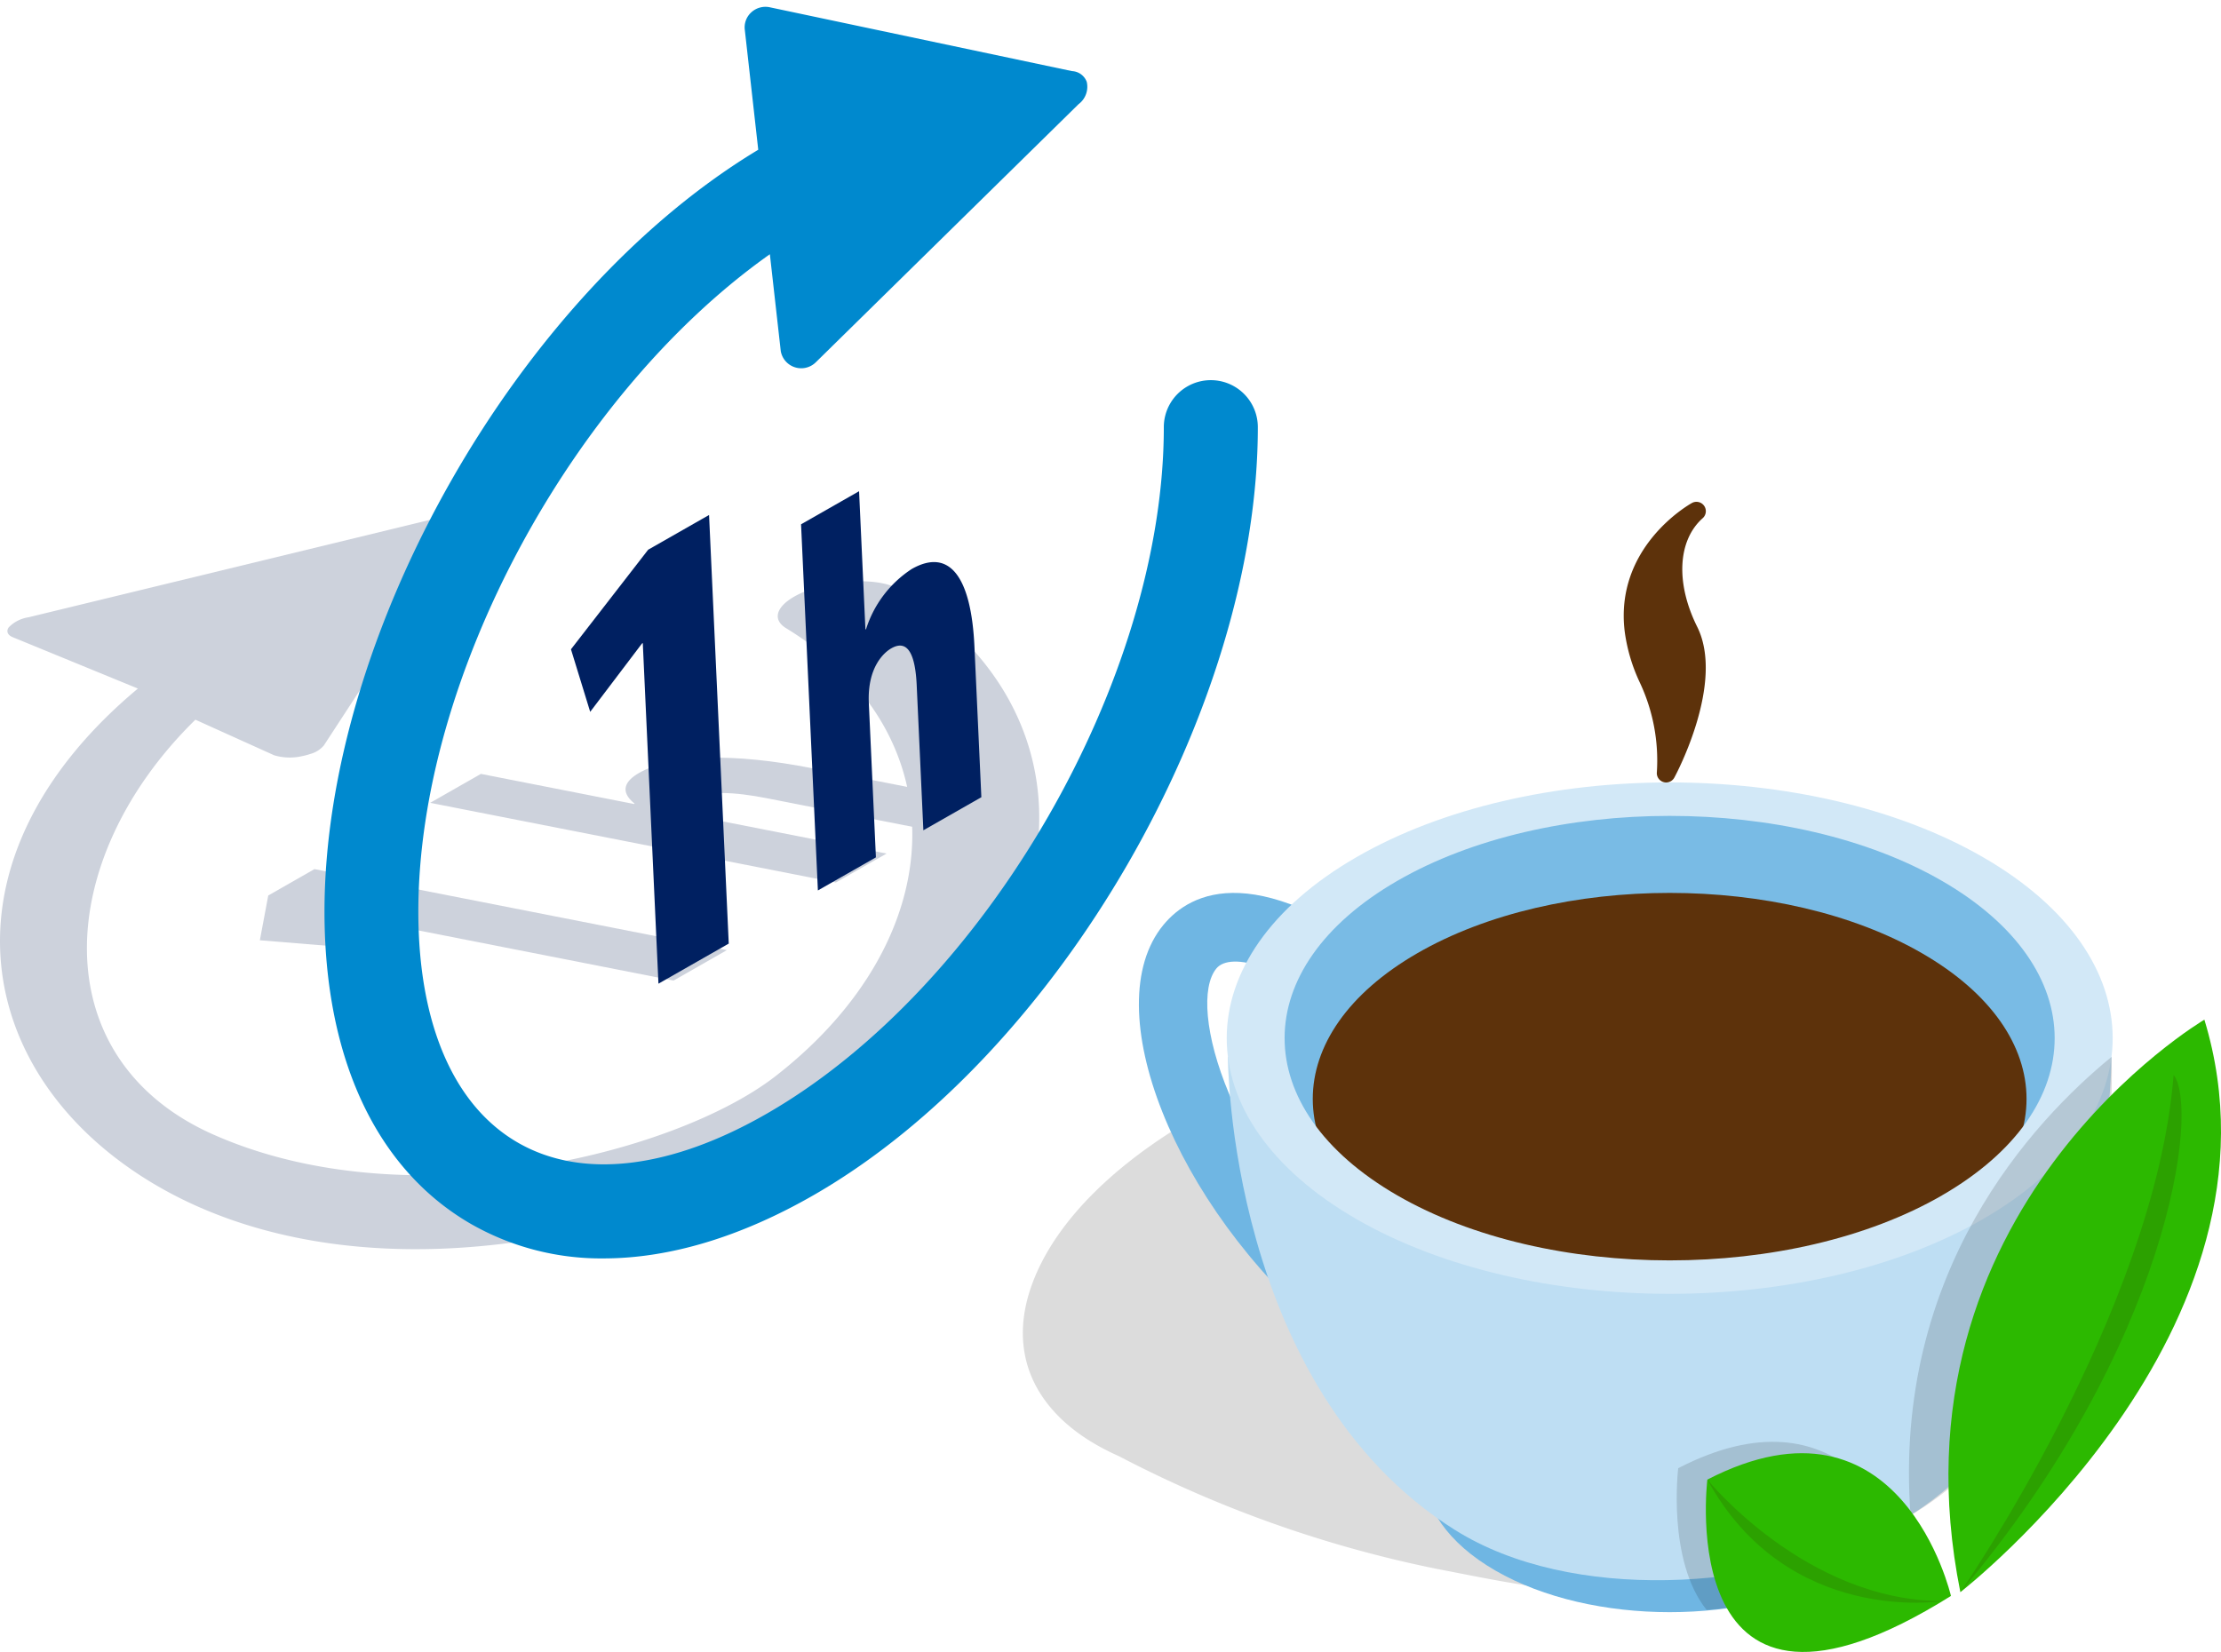 <svg xmlns="http://www.w3.org/2000/svg" width="163.006" height="121.273" viewBox="0 0 163.006 121.273"><defs><clipPath id="clip-path"><rect id="長方形_12646" data-name="長方形 12646" class="cls-1" width="66.781" height="41.662"/></clipPath><clipPath id="clip-path-2"><rect id="長方形_12647" data-name="長方形 12647" class="cls-1" width="14.889" height="33.647"/></clipPath><clipPath id="clip-path-3"><rect id="長方形_12648" data-name="長方形 12648" class="cls-1" width="14.132" height="12.343"/></clipPath><style>.cls-1{fill:none}.cls-2{fill:#cdd2dc}.cls-5{fill:#002061}.cls-6{opacity:.14}.cls-8{fill:#6fb6e3}.cls-11{fill:#5d320b}.cls-15{fill:#2cb900}.cls-16{fill:#2ca100}</style></defs><g id="welfare-icon03-jikanyukyu" transform="translate(-.001 .5)"><g id="y"><g id="グループ_22528" data-name="グループ 22528" transform="translate(0 37.403)"><path id="パス_16761" data-name="パス 16761" class="cls-2" d="M65.987 18.339c-1.291-.79-4.2-.787-6.484 0s-3.1 2.066-1.807 2.856c12.561 7.662 12.388 22.638-.781 32.887-7.259 5.648-26.827 10.682-41.255 4.285-12.52-5.55-11.783-20.208-1.32-30.455l5.78 2.611a4.021 4.021 0 002.04.066 4.861 4.861 0 00.62-.164 1.979 1.979 0 00.988-.622l10.326-15.832c.294-.478.161-.79-.392-.925a3.664 3.664 0 00-1.838.121L2.088 20.394a2.536 2.536 0 00-1.447.738c-.213.3-.069.588.331.738l9.149 3.755C-3.862 37.306-2.415 51.878 8.713 60.26c6.844 5.158 16.494 7.414 27.539 6.2a62.126 62.126 0 0013.422-2.982 51.139 51.139 0 0015.437-8.354c14.532-11.711 14.927-28.213.876-36.786" transform="translate(.001 -12.98)"/><g id="_1h" data-name="1h" transform="translate(19.073 19.719)"><path id="パス_20167" data-name="パス 20167" class="cls-2" d="M.616 19.484L0 22.77l5.946.487.314-2.227.045-.03 24.057 4.73 3.916-2.236-30.27-5.947z" transform="translate(0 -11.366)"/><path id="パス_20169" data-name="パス 20169" class="cls-2" d="M70.071 3.176L66.35 5.3 54.514 2.975C52.185 2.517 50.1 2.4 49 3.028c-.465.266-1.158.973 1.764 1.547l12.542 2.464-3.721 2.124-29.773-5.849 3.721-2.124L44.776 3.4l.042-.024c-1.178-.945-.628-1.713.323-2.256C47.53-.247 52.059-.363 57.829.771z" transform="translate(-17.311 -1.999)"/></g></g><path id="arrow" d="M1933.823 11053.927c-6.931-4-10.75-12.143-10.75-22.928 0-20.444 14.219-45.334 31.835-55.93l-.982-8.766a1.491 1.491 0 01.466-1.317 1.538 1.538 0 011.412-.366l22.132 4.676a1.21 1.21 0 011.082.79 1.592 1.592 0 01-.6 1.635l-19.288 18.952a1.524 1.524 0 01-2.569-.821l-.8-7.114c-14.5 10.259-25.8 31.028-25.8 48.262 0 8.219 2.594 14.237 7.3 16.954s11.216 1.95 18.33-2.156c16.036-9.257 29.083-31.853 29.083-50.365a3.448 3.448 0 116.9 0c0 20.705-14.593 45.981-32.529 56.337-5.4 3.115-10.664 4.687-15.489 4.687a19.241 19.241 0 01-9.733-2.53z" transform="translate(-1899.257 -10964.575)" fill="#0089ce"/><path id="arrow_-_アウトライン" data-name="arrow - アウトライン" d="M1943.559 11056.955a19.7 19.7 0 01-9.987-2.6c-7.093-4.094-11-12.391-11-23.36a56.137 56.137 0 012.518-16.018 78.751 78.751 0 0117.043-29.916 57.648 57.648 0 0112.241-10.258l-.945-8.432a1.983 1.983 0 01.617-1.753 2.033 2.033 0 011.391-.548 2 2 0 01.476.058l22.1 4.67a1.691 1.691 0 011.472 1.12 2.023 2.023 0 01-.714 2.149l-19.288 18.952a2.023 2.023 0 01-3.412-1.09v-.032l-.7-6.264a63.323 63.323 0 00-17.494 20.846c-4.774 8.884-7.4 18.3-7.4 26.51 0 8.029 2.5 13.9 7.05 16.521a11.953 11.953 0 006.062 1.531 18.927 18.927 0 005.593-.92 30.811 30.811 0 006.175-2.768 49.367 49.367 0 0011.194-9.081 69.424 69.424 0 0015.371-26.618 49.359 49.359 0 002.268-14.233 3.948 3.948 0 117.9 0 56.266 56.266 0 01-2.582 16.227 78.712 78.712 0 01-17.433 30.192 56.236 56.236 0 01-12.764 10.351 38.451 38.451 0 01-8.065 3.558 26.659 26.659 0 01-7.687 1.206zm11.88-91.88a1.045 1.045 0 00-.706.276 1 1 0 00-.316.86l.005.036 1.018 9.084-.275.166a56.407 56.407 0 00-12.3 10.244 77.752 77.752 0 00-16.821 29.526 55.138 55.138 0 00-2.476 15.73c0 10.6 3.729 18.587 10.5 22.5a18.727 18.727 0 009.487 2.461 25.665 25.665 0 007.386-1.153 37.467 37.467 0 007.853-3.466 55.3 55.3 0 0012.535-10.169 77.714 77.714 0 0017.205-29.8 55.267 55.267 0 002.539-15.937 2.948 2.948 0 10-5.9 0 50.347 50.347 0 01-2.311 14.522 70.428 70.428 0 01-15.6 27.014 50.361 50.361 0 01-11.424 9.262 31.725 31.725 0 01-6.378 2.856 19.915 19.915 0 01-5.89.966 12.93 12.93 0 01-6.563-1.666c-4.869-2.811-7.55-8.985-7.55-17.387 0-8.374 2.672-17.957 7.523-26.983 4.812-8.953 11.378-16.655 18.488-21.687l.691-.489.89 7.938a1.023 1.023 0 001.725.537l19.284-18.948c.425-.431.586-.806.477-1.117a.718.718 0 00-.669-.458h-.044l-22.15-4.68a.969.969 0 00-.232-.038z" transform="translate(-1899.257 -10964.575)" fill="transparent"/><g id="_1h-2" data-name="1h" transform="translate(41.906 29.474)"><path id="パス_20165" data-name="パス 20165" class="cls-5" d="M5.666 22.306L0 29.617l1.411 4.591 3.8-5.015.06-.034 1.15 25.005 5.159-2.943-1.445-31.464z" transform="translate(0 -11.925)"/><path id="パス_20166" data-name="パス 20166" class="cls-5" d="M51.256 22.464L47 24.892l-.491-10.685c-.1-2.1-.6-3.391-1.86-2.674-.532.3-1.773 1.388-1.652 4.026l.52 11.32-4.258 2.429-1.236-26.879L42.281 0l.466 10.151.048-.028a8.235 8.235 0 013.348-4.411c2.734-1.559 4.367.49 4.606 5.7z" transform="translate(-21.136 6.087)"/></g></g><g id="c" transform="translate(75.073 56.939)"><g id="グループ_22552" data-name="グループ 22552" class="cls-6" transform="translate(0 17.809)"><g id="グループ_22551" data-name="グループ 22551"><g id="グループ_22550" data-name="グループ 22550" clip-path="url(#clip-path)"><path id="パス_16863" data-name="パス 16863" d="M59.4 32.907c-4.917-2.97-10.423-5.535-16.06-8.233a80.34 80.34 0 01-8-1.593c-15.2.97-31.111 9.286-34.669 19.037-2.031 5.577.666 10.082 6.335 12.595A88.192 88.192 0 0030.336 63c4.876.935 10.235 2.157 15.338 1.6 1.49.212 3.07-.579 5-.905 6.839-1.157 13.524-5.585 15.213-9.933a4.827 4.827 0 00.262-3.035c2.407-6.078-2.52-13.149-6.748-17.823" transform="translate(0 -23.082)"/></g></g></g><path id="パス_16864" data-name="パス 16864" class="cls-8" d="M27.694 20.563l3.149-3.928c-11.07-8.873-16.034-6.172-18.009-3.772-4.967 6.04.8 20.577 11.864 29.914l3.248-3.847C17.7 30.287 14.5 18.769 16.722 16.061c1.025-1.243 4.895-.369 10.972 4.5" transform="translate(-2.521 -2.401)"/><path id="パス_16865" data-name="パス 16865" class="cls-8" d="M68.964 54.939c-7.054-4.072-18.531-4.072-25.585 0s-7.054 10.7 0 14.771 18.531 4.072 25.585 0 7.054-10.7 0-14.771" transform="translate(-8.7 -11.851)"/><path id="パス_16866" data-name="パス 16866" d="M36.185 60.853c8.486 5.332 22.511 4.468 31.482 0C84.35 52.546 84.35 26.117 84.35 26.117H19.5s0 24.253 16.68 34.736" transform="translate(-4.455 -5.966)" fill="#bedef3"/><path id="パス_16867" data-name="パス 16867" d="M73.464 7.5C62.119.955 43.725.955 32.38 7.5s-11.345 17.169 0 23.719 29.739 6.55 41.083 0 11.345-17.169 0-23.719" transform="translate(-5.453 -.592)" fill="#79bbe5"/><path id="パス_16868" data-name="パス 16868" class="cls-11" d="M72.288 14.941c-10.229-5.906-26.813-5.906-37.042 0s-10.229 15.48 0 21.386c5.554 2.073 12.119 2.585 18.971 2.518 6.552-.065 12.386 0 18.071-2.518 10.229-5.906 10.229-15.48 0-21.386" transform="translate(-6.298 -2.401)"/><path id="パス_16869" data-name="パス 16869" d="M74.9 5.492c-12.683-7.323-33.321-7.323-46 0s-12.684 19.238 0 26.56 33.321 7.323 46 0 12.683-19.238 0-26.56m-3.01 24.823c-11.024 6.365-28.961 6.365-39.985 0S20.88 13.595 31.9 7.23s28.961-6.365 39.985 0 11.024 16.72 0 23.085" transform="translate(-4.427)" fill="#d2e8f7"/><g id="グループ_22555" data-name="グループ 22555" class="cls-6" transform="translate(65.031 20.151)"><g id="グループ_22554" data-name="グループ 22554"><g id="グループ_22553" data-name="グループ 22553" clip-path="url(#clip-path-2)"><path id="パス_16870" data-name="パス 16870" d="M84.4 59.764c11.583-6.712 15.113-24.415 14.748-33.647-5.785 4.742-16.072 15.744-14.748 33.647" transform="translate(-84.282 -26.117)"/></g></g></g><g id="グループ_22558" data-name="グループ 22558" class="cls-6" transform="translate(47.988 48.405)"><g id="グループ_22557" data-name="グループ 22557"><g id="グループ_22556" data-name="グループ 22556" clip-path="url(#clip-path-3)"><path id="パス_16871" data-name="パス 16871" d="M75.123 64.8c-2.758-2.2-6.861-3.2-12.82-.127 0 0-.835 6.771 2.086 10.406 8.79-.559 14.558-7.227 10.734-10.28" transform="translate(-62.193 -62.735)"/></g></g></g><path id="パス_16872" data-name="パス 16872" class="cls-15" d="M65.075 65.759s-2.64 21.4 17.878 8.54c0 0-3.654-15.879-17.878-8.54" transform="translate(-14.839 -14.578)"/><path id="パス_16873" data-name="パス 16873" class="cls-15" d="M88.914 64.6s24.838-19.257 17.909-42.026c0 0-23.561 13.874-17.909 42.026" transform="translate(-20.109 -5.157)"/><path id="パス_16874" data-name="パス 16874" class="cls-16" d="M89.173 65.8c15.321-18.145 17.574-35.436 15.652-37.982C103.468 45.179 89.173 65.8 89.173 65.8" transform="translate(-20.368 -6.354)"/><path id="パス_16875" data-name="パス 16875" class="cls-16" d="M65.108 66.332c5.88 10.775 17.264 8.917 17.264 8.917-10.049 0-17.264-8.917-17.264-8.917" transform="translate(-14.871 -15.151)"/><path id="パス_16876" data-name="パス 16876" class="cls-11" d="M37.349 1.2a.688.688 0 00-.792-1.114c-.234.13-5.717 3.251-4.929 9.481a12.7 12.7 0 001.109 3.711 13.455 13.455 0 011.242 6.622.686.686 0 00.51.681.678.678 0 00.177.023.686.686 0 00.6-.361c.153-.283 3.714-6.974 1.678-11.065-1.594-3.2-1.437-6.334.4-7.974" transform="translate(12.548 -20.6)"/></g></g></svg>